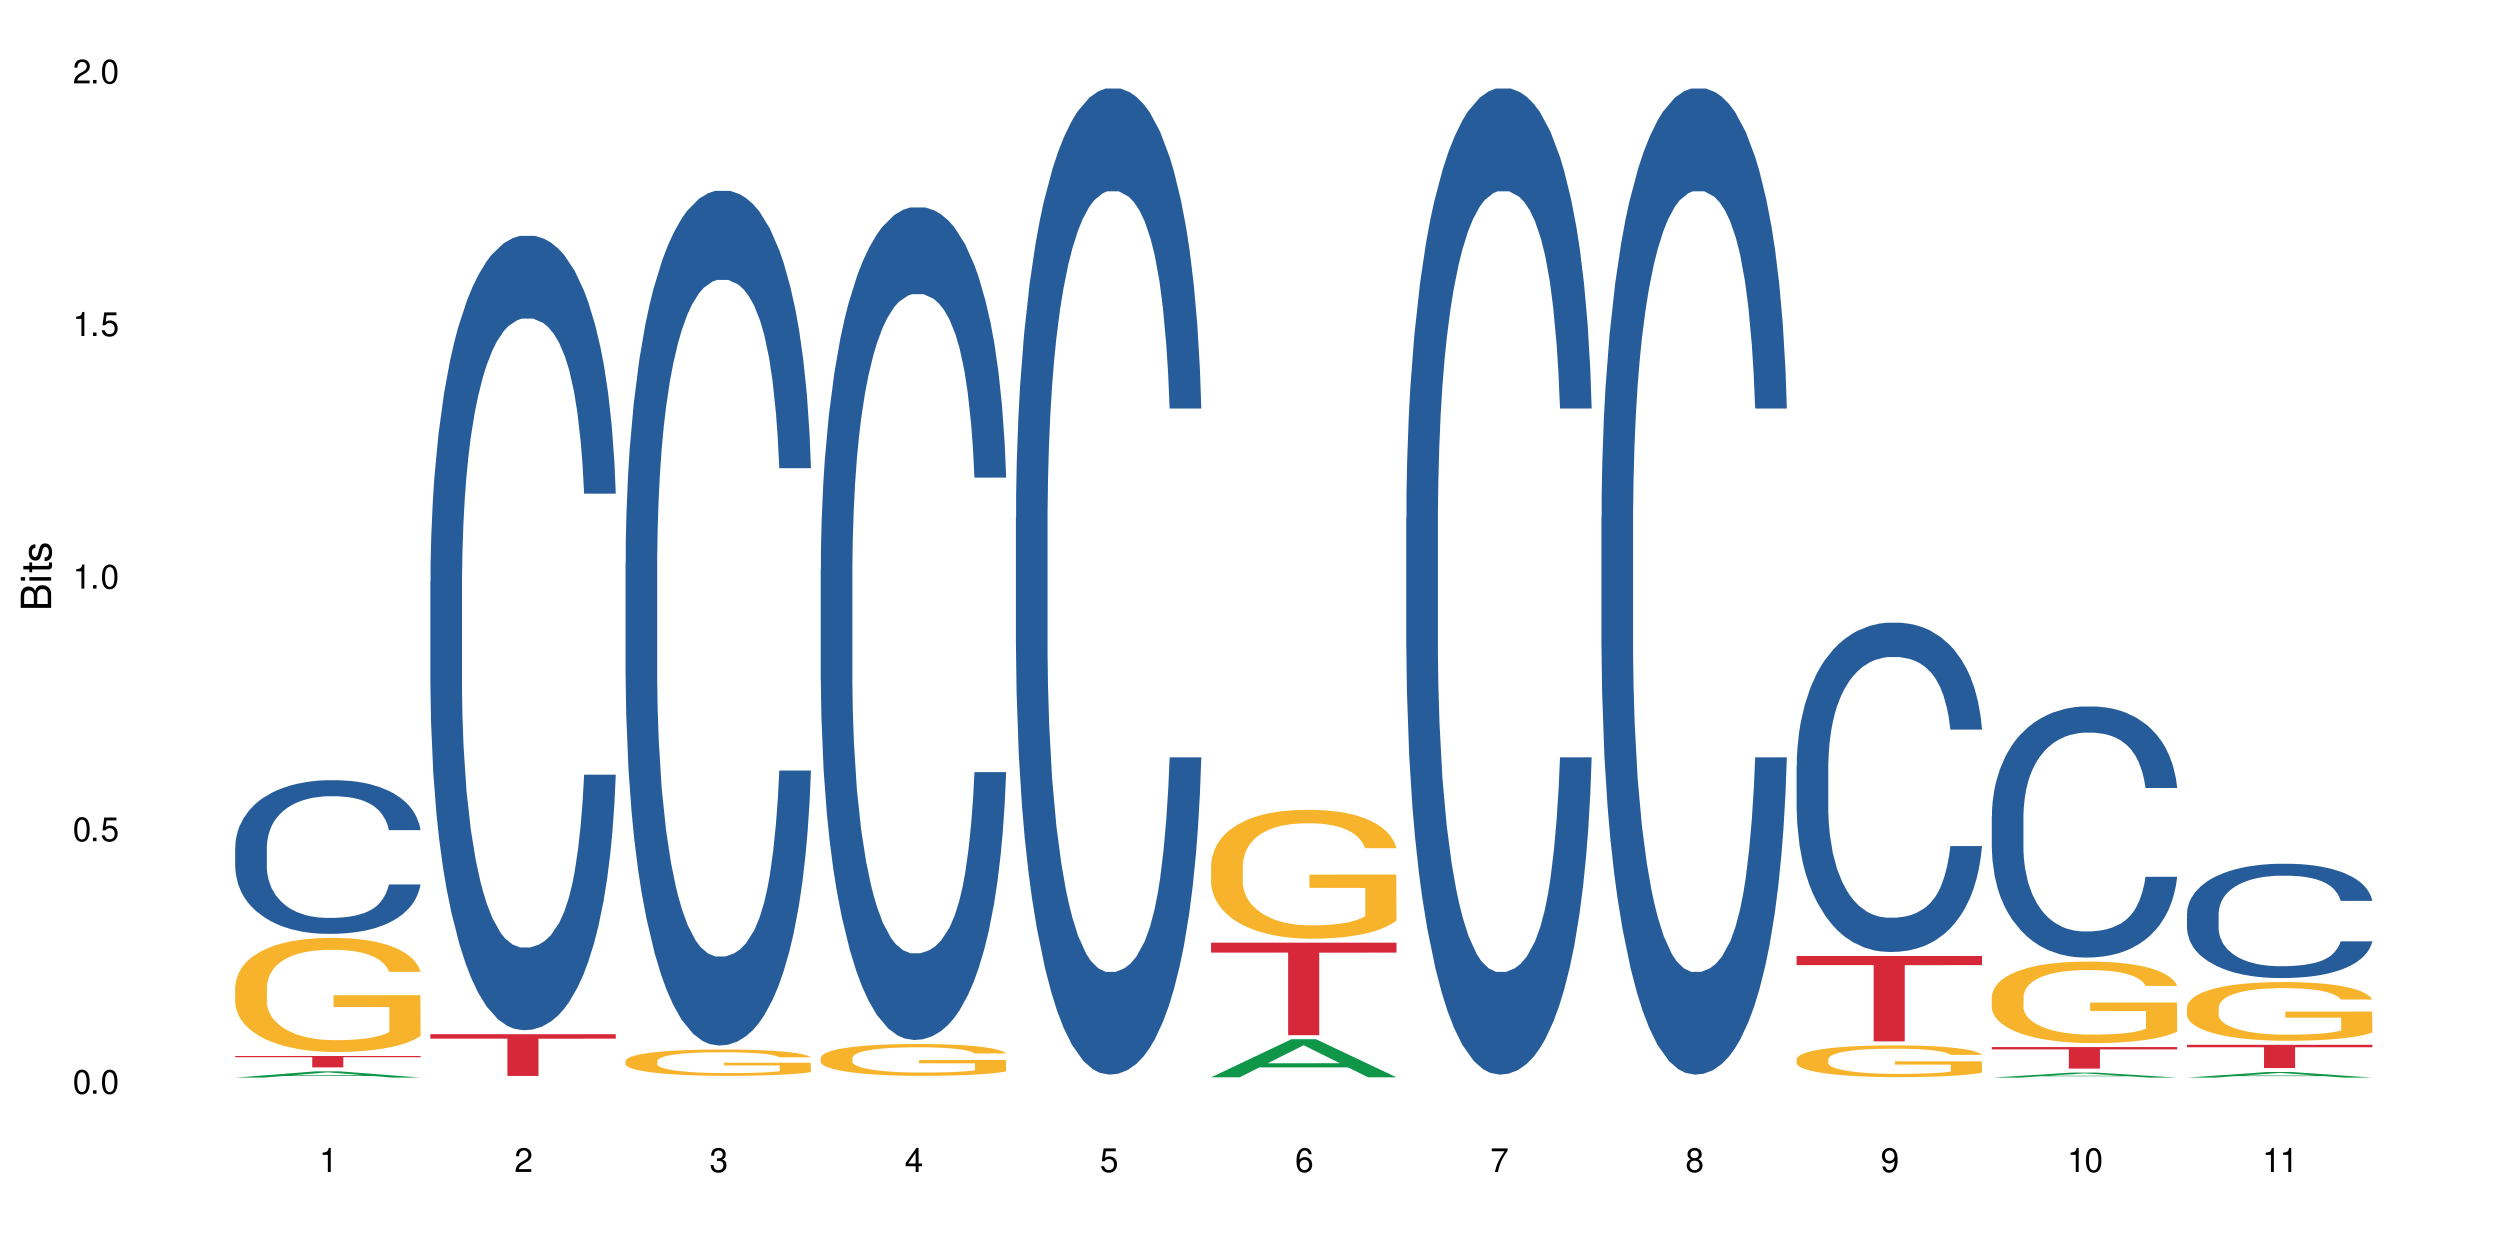 <?xml version="1.0" encoding="UTF-8"?>
<svg xmlns="http://www.w3.org/2000/svg" xmlns:xlink="http://www.w3.org/1999/xlink" width="720" height="360" viewBox="0 0 720 360">
<defs>
<g>
<g id="glyph-0-0">
</g>
<g id="glyph-0-1">
<path d="M 2.641 -6.938 C 2 -6.938 1.422 -6.656 1.078 -6.172 C 0.641 -5.562 0.406 -4.641 0.406 -3.359 C 0.406 -1.016 1.188 0.219 2.641 0.219 C 4.078 0.219 4.859 -1.016 4.859 -3.297 C 4.859 -4.641 4.656 -5.547 4.203 -6.172 C 3.844 -6.656 3.281 -6.938 2.641 -6.938 Z M 2.641 -6.188 C 3.547 -6.188 4 -5.25 4 -3.375 C 4 -1.406 3.562 -0.484 2.625 -0.484 C 1.734 -0.484 1.281 -1.438 1.281 -3.344 C 1.281 -5.25 1.734 -6.188 2.641 -6.188 Z M 2.641 -6.188 "/>
</g>
<g id="glyph-0-2">
<path d="M 1.828 -1 L 0.828 -1 L 0.828 0 L 1.828 0 Z M 1.828 -1 "/>
</g>
<g id="glyph-0-3">
<path d="M 4.562 -6.797 L 1.062 -6.797 L 0.547 -3.094 L 1.328 -3.094 C 1.719 -3.562 2.047 -3.734 2.578 -3.734 C 3.484 -3.734 4.062 -3.109 4.062 -2.094 C 4.062 -1.125 3.484 -0.531 2.578 -0.531 C 1.828 -0.531 1.375 -0.906 1.188 -1.672 L 0.328 -1.672 C 0.453 -1.109 0.547 -0.844 0.75 -0.594 C 1.125 -0.078 1.828 0.219 2.594 0.219 C 3.969 0.219 4.922 -0.781 4.922 -2.219 C 4.922 -3.562 4.031 -4.484 2.719 -4.484 C 2.25 -4.484 1.859 -4.359 1.469 -4.062 L 1.734 -5.969 L 4.562 -5.969 Z M 4.562 -6.797 "/>
</g>
<g id="glyph-0-4">
<path d="M 2.484 -4.938 L 2.484 0 L 3.328 0 L 3.328 -6.938 L 2.766 -6.938 C 2.469 -5.875 2.281 -5.734 0.984 -5.562 L 0.984 -4.938 Z M 2.484 -4.938 "/>
</g>
<g id="glyph-0-5">
<path d="M 4.859 -0.828 L 1.281 -0.828 C 1.359 -1.406 1.672 -1.781 2.5 -2.281 L 3.469 -2.828 C 4.406 -3.344 4.906 -4.062 4.906 -4.906 C 4.906 -5.484 4.672 -6.031 4.266 -6.406 C 3.859 -6.766 3.375 -6.938 2.719 -6.938 C 1.859 -6.938 1.219 -6.625 0.844 -6.031 C 0.609 -5.672 0.5 -5.234 0.484 -4.531 L 1.328 -4.531 C 1.359 -5.016 1.406 -5.281 1.531 -5.516 C 1.75 -5.938 2.188 -6.203 2.703 -6.203 C 3.469 -6.203 4.031 -5.641 4.031 -4.891 C 4.031 -4.344 3.719 -3.859 3.125 -3.516 L 2.234 -3 C 0.812 -2.172 0.406 -1.531 0.328 -0.016 L 4.859 -0.016 Z M 4.859 -0.828 "/>
</g>
<g id="glyph-0-6">
<path d="M 2.125 -3.188 L 2.578 -3.188 C 3.5 -3.188 3.984 -2.766 3.984 -1.922 C 3.984 -1.062 3.469 -0.531 2.594 -0.531 C 1.656 -0.531 1.203 -1 1.156 -2.016 L 0.312 -2.016 C 0.344 -1.453 0.438 -1.094 0.609 -0.781 C 0.953 -0.109 1.625 0.219 2.547 0.219 C 3.953 0.219 4.859 -0.625 4.859 -1.938 C 4.859 -2.828 4.516 -3.297 3.703 -3.594 C 4.344 -3.844 4.656 -4.328 4.656 -5.031 C 4.656 -6.219 3.875 -6.938 2.578 -6.938 C 1.203 -6.938 0.484 -6.172 0.453 -4.703 L 1.297 -4.703 C 1.312 -5.125 1.344 -5.359 1.453 -5.578 C 1.641 -5.969 2.062 -6.203 2.594 -6.203 C 3.344 -6.203 3.797 -5.75 3.797 -5 C 3.797 -4.516 3.609 -4.219 3.25 -4.047 C 3.016 -3.953 2.703 -3.922 2.125 -3.906 Z M 2.125 -3.188 "/>
</g>
<g id="glyph-0-7">
<path d="M 3.141 -1.672 L 3.141 0 L 3.984 0 L 3.984 -1.672 L 4.984 -1.672 L 4.984 -2.438 L 3.984 -2.438 L 3.984 -6.938 L 3.359 -6.938 L 0.266 -2.578 L 0.266 -1.672 Z M 3.141 -2.438 L 1 -2.438 L 3.141 -5.5 Z M 3.141 -2.438 "/>
</g>
<g id="glyph-0-8">
<path d="M 4.781 -5.125 C 4.609 -6.266 3.891 -6.938 2.844 -6.938 C 2.094 -6.938 1.422 -6.578 1.031 -5.953 C 0.594 -5.266 0.406 -4.422 0.406 -3.172 C 0.406 -2 0.578 -1.25 0.984 -0.641 C 1.359 -0.078 1.953 0.219 2.703 0.219 C 3.984 0.219 4.922 -0.75 4.922 -2.094 C 4.922 -3.375 4.062 -4.281 2.844 -4.281 C 2.172 -4.281 1.641 -4.031 1.281 -3.516 C 1.281 -5.234 1.828 -6.188 2.797 -6.188 C 3.391 -6.188 3.797 -5.797 3.938 -5.125 Z M 2.734 -3.531 C 3.547 -3.531 4.062 -2.953 4.062 -2.031 C 4.062 -1.156 3.484 -0.531 2.703 -0.531 C 1.922 -0.531 1.328 -1.188 1.328 -2.078 C 1.328 -2.938 1.906 -3.531 2.734 -3.531 Z M 2.734 -3.531 "/>
</g>
<g id="glyph-0-9">
<path d="M 4.984 -6.797 L 0.438 -6.797 L 0.438 -5.969 L 4.109 -5.969 C 2.5 -3.656 1.828 -2.234 1.328 0 L 2.219 0 C 2.594 -2.172 3.453 -4.047 4.984 -6.094 Z M 4.984 -6.797 "/>
</g>
<g id="glyph-0-10">
<path d="M 3.75 -3.656 C 4.469 -4.094 4.688 -4.438 4.688 -5.078 C 4.688 -6.172 3.844 -6.938 2.641 -6.938 C 1.438 -6.938 0.594 -6.172 0.594 -5.094 C 0.594 -4.438 0.812 -4.094 1.516 -3.656 C 0.734 -3.266 0.359 -2.703 0.359 -1.922 C 0.359 -0.656 1.281 0.219 2.641 0.219 C 3.984 0.219 4.922 -0.656 4.922 -1.922 C 4.922 -2.703 4.531 -3.266 3.75 -3.656 Z M 2.641 -6.188 C 3.359 -6.188 3.812 -5.75 3.812 -5.062 C 3.812 -4.406 3.344 -3.984 2.641 -3.984 C 1.922 -3.984 1.453 -4.406 1.453 -5.078 C 1.453 -5.75 1.922 -6.188 2.641 -6.188 Z M 2.641 -3.266 C 3.484 -3.266 4.062 -2.719 4.062 -1.906 C 4.062 -1.078 3.484 -0.531 2.625 -0.531 C 1.797 -0.531 1.219 -1.094 1.219 -1.906 C 1.219 -2.719 1.781 -3.266 2.641 -3.266 Z M 2.641 -3.266 "/>
</g>
<g id="glyph-0-11">
<path d="M 0.516 -1.578 C 0.672 -0.453 1.406 0.219 2.438 0.219 C 3.188 0.219 3.859 -0.141 4.266 -0.766 C 4.688 -1.453 4.891 -2.297 4.891 -3.547 C 4.891 -4.719 4.703 -5.453 4.312 -6.078 C 3.938 -6.641 3.344 -6.938 2.594 -6.938 C 1.297 -6.938 0.359 -5.969 0.359 -4.625 C 0.359 -3.344 1.234 -2.453 2.453 -2.453 C 3.094 -2.453 3.578 -2.672 4.016 -3.203 C 4 -1.484 3.469 -0.531 2.5 -0.531 C 1.906 -0.531 1.484 -0.906 1.359 -1.578 Z M 2.578 -6.203 C 3.375 -6.203 3.969 -5.531 3.969 -4.641 C 3.969 -3.797 3.391 -3.188 2.547 -3.188 C 1.734 -3.188 1.234 -3.766 1.234 -4.688 C 1.234 -5.562 1.797 -6.203 2.578 -6.203 Z M 2.578 -6.203 "/>
</g>
<g id="glyph-1-0">
</g>
<g id="glyph-1-1">
<path d="M 0 -0.953 L 0 -4.891 C 0 -5.719 -0.234 -6.344 -0.734 -6.797 C -1.188 -7.234 -1.812 -7.469 -2.5 -7.469 C -3.547 -7.469 -4.188 -7 -4.625 -5.875 C -4.984 -6.688 -5.625 -7.094 -6.531 -7.094 C -7.172 -7.094 -7.734 -6.859 -8.141 -6.391 C -8.562 -5.922 -8.75 -5.344 -8.75 -4.5 L -8.75 -0.953 Z M -4.984 -2.062 L -7.766 -2.062 L -7.766 -4.219 C -7.766 -4.844 -7.688 -5.203 -7.453 -5.5 C -7.219 -5.812 -6.859 -5.969 -6.375 -5.969 C -5.891 -5.969 -5.531 -5.812 -5.297 -5.5 C -5.062 -5.203 -4.984 -4.844 -4.984 -4.219 Z M -0.984 -2.062 L -4 -2.062 L -4 -4.781 C -4 -5.766 -3.438 -6.359 -2.484 -6.359 C -1.547 -6.359 -0.984 -5.766 -0.984 -4.781 Z M -0.984 -2.062 "/>
</g>
<g id="glyph-1-2">
<path d="M -6.281 -1.797 L -6.281 -0.797 L 0 -0.797 L 0 -1.797 Z M -8.75 -1.797 L -8.75 -0.797 L -7.484 -0.797 L -7.484 -1.797 Z M -8.75 -1.797 "/>
</g>
<g id="glyph-1-3">
<path d="M -6.281 -3.047 L -6.281 -2.016 L -8.016 -2.016 L -8.016 -1.016 L -6.281 -1.016 L -6.281 -0.172 L -5.469 -0.172 L -5.469 -1.016 L -0.719 -1.016 C -0.078 -1.016 0.281 -1.453 0.281 -2.234 C 0.281 -2.5 0.25 -2.719 0.188 -3.047 L -0.641 -3.047 C -0.609 -2.906 -0.594 -2.766 -0.594 -2.562 C -0.594 -2.141 -0.719 -2.016 -1.156 -2.016 L -5.469 -2.016 L -5.469 -3.047 Z M -6.281 -3.047 "/>
</g>
<g id="glyph-1-4">
<path d="M -4.531 -5.25 C -5.766 -5.25 -6.469 -4.422 -6.469 -2.969 C -6.469 -1.516 -5.719 -0.562 -4.547 -0.562 C -3.562 -0.562 -3.094 -1.062 -2.734 -2.562 L -2.516 -3.484 C -2.344 -4.188 -2.094 -4.469 -1.641 -4.469 C -1.047 -4.469 -0.641 -3.875 -0.641 -3 C -0.641 -2.453 -0.797 -2 -1.062 -1.75 C -1.25 -1.594 -1.422 -1.531 -1.875 -1.469 L -1.875 -0.406 C -0.422 -0.453 0.281 -1.266 0.281 -2.922 C 0.281 -4.5 -0.5 -5.516 -1.719 -5.516 C -2.656 -5.516 -3.172 -4.984 -3.469 -3.734 L -3.703 -2.766 C -3.891 -1.953 -4.156 -1.609 -4.594 -1.609 C -5.188 -1.609 -5.547 -2.125 -5.547 -2.938 C -5.547 -3.75 -5.203 -4.172 -4.531 -4.203 Z M -4.531 -5.25 "/>
</g>
</g>
</defs>
<rect x="-72" y="-36" width="864" height="432" fill="rgb(100%, 100%, 100%)" fill-opacity="1"/>
<path fill-rule="nonzero" fill="rgb(6.275%, 58.824%, 28.235%)" fill-opacity="1" d="M 67.73 310.352 L 67.789 310.348 L 90.895 308.547 L 97.91 308.547 L 121.133 310.352 L 112.973 310.352 L 107.152 309.879 L 81.652 309.879 L 75.945 310.352 L 67.73 310.352 L 84.105 309.688 L 104.816 309.684 L 94.488 308.84 L 94.375 308.84 L 94.262 308.844 L 84.047 309.684 L 84.105 309.688 Z M 67.73 310.352 "/>
<path fill-rule="nonzero" fill="rgb(14.51%, 36.078%, 60%)" fill-opacity="1" d="M 67.73 243.965 L 67.797 243.926 L 67.797 242.953 L 67.992 241.418 L 68.449 239.477 L 68.902 238.141 L 70.074 235.758 L 71.703 233.453 L 73.398 231.672 L 74.633 230.621 L 75.742 229.812 L 78.281 228.316 L 79.91 227.547 L 81.668 226.859 L 83.816 226.172 L 85.379 225.77 L 88.895 225.121 L 91.5 224.836 L 93.52 224.715 L 97.883 224.715 L 100.488 224.879 L 102.375 225.082 L 104.461 225.402 L 106.219 225.77 L 109.281 226.656 L 112.016 227.789 L 113.254 228.438 L 115.207 229.691 L 116.703 230.902 L 117.746 231.953 L 118.918 233.453 L 119.961 235.27 L 120.742 237.332 L 121.133 239.074 L 112.016 239.074 L 111.559 237.453 L 111.039 236.203 L 110.062 234.543 L 109.086 233.371 L 107.715 232.199 L 106.48 231.43 L 104.785 230.66 L 103.289 230.176 L 101.727 229.812 L 100.227 229.57 L 97.363 229.328 L 94.039 229.328 L 92.805 229.406 L 90.262 229.73 L 88.895 230.016 L 86.941 230.578 L 85.574 231.105 L 83.945 231.914 L 82.84 232.602 L 81.473 233.652 L 80.496 234.582 L 79.387 235.918 L 78.738 236.93 L 78.152 238.062 L 77.629 239.395 L 77.238 240.812 L 76.977 242.309 L 76.848 243.766 L 76.848 250.031 L 76.977 251.488 L 77.305 253.188 L 78.152 255.652 L 79.387 257.797 L 80.82 259.496 L 82.188 260.707 L 82.969 261.273 L 84.012 261.922 L 85.641 262.73 L 87.984 263.539 L 89.352 263.863 L 91.438 264.188 L 93.586 264.348 L 96.449 264.348 L 98.988 264.188 L 100.684 263.984 L 102.441 263.66 L 104.852 262.973 L 106.348 262.324 L 107.652 261.559 L 108.629 260.789 L 109.281 260.141 L 110.258 258.887 L 111.039 257.512 L 111.625 256.098 L 112.016 254.723 L 121.133 254.723 L 120.742 256.34 L 120.156 257.918 L 119.57 259.09 L 118.656 260.508 L 117.613 261.762 L 116.117 263.176 L 114.879 264.105 L 113.254 265.117 L 111.754 265.883 L 110.125 266.57 L 107.715 267.383 L 106.152 267.785 L 104.461 268.148 L 102.441 268.473 L 99.902 268.758 L 97.168 268.918 L 94.625 268.957 L 91.891 268.879 L 89.871 268.715 L 87.203 268.352 L 83.883 267.625 L 81.473 266.855 L 79.582 266.086 L 77.957 265.277 L 76.133 264.188 L 73.789 262.406 L 72.355 261.031 L 71.379 259.898 L 70.27 258.324 L 69.488 256.906 L 68.578 254.641 L 67.926 251.77 L 67.73 249.547 Z M 67.73 243.965 "/>
<path fill-rule="nonzero" fill="rgb(96.863%, 70.196%, 16.863%)" fill-opacity="1" d="M 67.73 284.184 L 67.797 284.152 L 67.797 283.551 L 68.055 282.199 L 68.707 280.34 L 69.555 278.809 L 70.465 277.609 L 71.051 276.977 L 72.027 276.078 L 72.875 275.418 L 75.023 274.066 L 77.762 272.805 L 79.258 272.266 L 80.949 271.754 L 83.359 271.184 L 84.469 270.973 L 87.855 270.492 L 91.695 270.191 L 95.93 270.102 L 97.883 270.133 L 100.555 270.254 L 104.199 270.582 L 106.285 270.883 L 107.91 271.184 L 109.605 271.574 L 111.688 272.172 L 113.645 272.895 L 115.207 273.613 L 116.77 274.516 L 118.07 275.477 L 119.18 276.527 L 120.156 277.789 L 120.742 278.84 L 121.133 279.891 L 112.078 279.891 L 111.559 278.84 L 110.973 278.027 L 109.996 277.039 L 109.02 276.316 L 108.043 275.746 L 106.219 274.965 L 104.656 274.484 L 102.703 274.066 L 100.812 273.793 L 98.664 273.613 L 97.363 273.555 L 93.91 273.555 L 90.785 273.766 L 88.961 274.004 L 87.66 274.246 L 85.836 274.695 L 84.727 275.055 L 84.078 275.297 L 82.125 276.227 L 80.82 277.066 L 80.105 277.637 L 79.191 278.539 L 78.543 279.348 L 77.824 280.551 L 77.434 281.449 L 76.914 283.492 L 76.848 288.895 L 77.043 290.035 L 77.434 291.266 L 77.957 292.348 L 78.738 293.488 L 79.52 294.359 L 80.887 295.531 L 82.059 296.312 L 82.969 296.82 L 84.727 297.633 L 85.445 297.902 L 87.137 298.441 L 88.895 298.863 L 91.047 299.223 L 92.672 299.402 L 95.277 299.555 L 98.598 299.555 L 102.508 299.375 L 104.98 299.133 L 106.676 298.895 L 107.781 298.684 L 109.148 298.352 L 110.125 298.051 L 111.039 297.723 L 112.145 297.211 L 112.145 290.035 L 96.059 290.008 L 96.059 286.645 L 121.066 286.613 L 121.133 298.352 L 119.766 299.164 L 118.07 299.945 L 116.441 300.543 L 114.75 301.055 L 112.34 301.625 L 110.387 301.984 L 107.391 302.406 L 104.656 302.676 L 101.789 302.855 L 99.25 302.945 L 96.254 302.977 L 93.586 302.914 L 90.719 302.734 L 88.441 302.496 L 86.355 302.195 L 84.273 301.805 L 81.668 301.176 L 79.973 300.664 L 78.215 300.035 L 76.457 299.285 L 74.895 298.473 L 73.852 297.844 L 72.812 297.121 L 71.703 296.223 L 70.66 295.199 L 69.879 294.27 L 69.164 293.219 L 68.645 292.227 L 68.121 290.879 L 67.859 289.797 L 67.73 288.867 Z M 67.73 284.184 "/>
<path fill-rule="nonzero" fill="rgb(83.922%, 15.686%, 22.353%)" fill-opacity="1" d="M 67.73 304.121 L 121.133 304.121 L 121.133 304.473 L 98.875 304.473 L 98.875 307.402 L 89.922 307.402 L 89.922 304.477 L 89.793 304.473 L 67.73 304.473 Z M 67.73 304.121 "/>
<path fill-rule="nonzero" fill="rgb(14.51%, 36.078%, 60%)" fill-opacity="1" d="M 123.941 167.473 L 124.008 167.262 L 124.008 162.242 L 124.203 154.297 L 124.66 144.258 L 125.113 137.355 L 126.285 125.02 L 127.914 113.098 L 129.609 103.895 L 130.844 98.457 L 131.953 94.277 L 134.492 86.539 L 136.121 82.566 L 137.879 79.008 L 140.027 75.453 L 141.59 73.363 L 145.109 70.016 L 147.711 68.555 L 149.73 67.926 L 154.094 67.926 L 156.699 68.762 L 158.59 69.809 L 160.672 71.48 L 162.43 73.363 L 165.492 77.965 L 168.227 83.82 L 169.465 87.164 L 171.418 93.648 L 172.914 99.922 L 173.957 105.359 L 175.129 113.098 L 176.172 122.508 L 176.953 133.176 L 177.344 142.168 L 168.227 142.168 L 167.77 133.801 L 167.25 127.32 L 166.273 118.742 L 165.297 112.68 L 163.93 106.613 L 162.691 102.641 L 160.996 98.668 L 159.5 96.16 L 157.938 94.277 L 156.438 93.02 L 153.574 91.766 L 150.254 91.766 L 149.016 92.184 L 146.477 93.859 L 145.109 95.32 L 143.152 98.25 L 141.785 100.969 L 140.156 105.152 L 139.051 108.707 L 137.684 114.145 L 136.707 118.953 L 135.598 125.855 L 134.949 131.082 L 134.363 136.938 L 133.84 143.84 L 133.449 151.16 L 133.191 158.898 L 133.059 166.426 L 133.059 198.84 L 133.191 206.367 L 133.516 215.152 L 134.363 227.91 L 135.598 238.992 L 137.031 247.777 L 138.398 254.051 L 139.18 256.977 L 140.223 260.324 L 141.852 264.508 L 144.195 268.688 L 145.562 270.363 L 147.648 272.035 L 149.797 272.871 L 152.66 272.871 L 155.203 272.035 L 156.895 270.988 L 158.652 269.316 L 161.062 265.762 L 162.559 262.414 L 163.863 258.441 L 164.84 254.469 L 165.492 251.121 L 166.469 244.641 L 167.25 237.527 L 167.836 230.211 L 168.227 223.098 L 177.344 223.098 L 176.953 231.465 L 176.367 239.621 L 175.781 245.684 L 174.867 253.004 L 173.828 259.488 L 172.328 266.809 L 171.09 271.617 L 169.465 276.844 L 167.965 280.82 L 166.336 284.375 L 163.93 288.555 L 162.363 290.648 L 160.672 292.531 L 158.652 294.203 L 156.113 295.668 L 153.379 296.504 L 150.84 296.711 L 148.102 296.293 L 146.086 295.457 L 143.414 293.574 L 140.094 289.812 L 137.684 285.836 L 135.793 281.863 L 134.168 277.684 L 132.344 272.035 L 130 262.832 L 128.566 255.723 L 127.59 249.867 L 126.48 241.711 L 125.699 234.391 L 124.789 222.68 L 124.137 207.832 L 123.941 196.332 Z M 123.941 167.473 "/>
<path fill-rule="nonzero" fill="rgb(83.922%, 15.686%, 22.353%)" fill-opacity="1" d="M 123.941 297.855 L 177.344 297.855 L 177.344 299.141 L 155.086 299.152 L 155.086 309.863 L 146.133 309.863 L 146.133 299.164 L 146.004 299.141 L 123.941 299.141 Z M 123.941 297.855 "/>
<path fill-rule="nonzero" fill="rgb(14.51%, 36.078%, 60%)" fill-opacity="1" d="M 180.152 162.07 L 180.219 161.848 L 180.219 156.445 L 180.414 147.898 L 180.871 137.098 L 181.324 129.672 L 182.5 116.398 L 184.125 103.574 L 185.82 93.672 L 187.059 87.824 L 188.164 83.324 L 190.703 75 L 192.332 70.723 L 194.09 66.898 L 196.238 63.074 L 197.801 60.824 L 201.32 57.227 L 203.922 55.648 L 205.941 54.977 L 210.305 54.977 L 212.91 55.875 L 214.801 57 L 216.883 58.801 L 218.641 60.824 L 221.703 65.773 L 224.438 72.074 L 225.676 75.676 L 227.629 82.648 L 229.125 89.398 L 230.168 95.25 L 231.34 103.574 L 232.383 113.699 L 233.164 125.172 L 233.555 134.848 L 224.438 134.848 L 223.98 125.848 L 223.461 118.871 L 222.484 109.648 L 221.508 103.125 L 220.141 96.598 L 218.902 92.324 L 217.207 88.051 L 215.711 85.348 L 214.148 83.324 L 212.648 81.973 L 209.785 80.625 L 206.465 80.625 L 205.227 81.074 L 202.688 82.875 L 201.32 84.449 L 199.363 87.598 L 197.996 90.523 L 196.371 95.023 L 195.262 98.848 L 193.895 104.699 L 192.918 109.875 L 191.812 117.297 L 191.16 122.922 L 190.574 129.223 L 190.051 136.648 L 189.66 144.523 L 189.402 152.848 L 189.27 160.945 L 189.27 195.82 L 189.402 203.922 L 189.727 213.371 L 190.574 227.094 L 191.812 239.02 L 193.242 248.469 L 194.609 255.219 L 195.395 258.367 L 196.434 261.969 L 198.062 266.469 L 200.406 270.969 L 201.773 272.77 L 203.859 274.57 L 206.008 275.469 L 208.875 275.469 L 211.414 274.57 L 213.105 273.445 L 214.863 271.645 L 217.273 267.82 L 218.773 264.219 L 220.074 259.945 L 221.051 255.668 L 221.703 252.07 L 222.68 245.094 L 223.461 237.445 L 224.047 229.57 L 224.438 221.918 L 233.555 221.918 L 233.164 230.918 L 232.578 239.695 L 231.992 246.219 L 231.082 254.094 L 230.039 261.07 L 228.539 268.945 L 227.305 274.117 L 225.676 279.742 L 224.176 284.02 L 222.551 287.844 L 220.141 292.344 L 218.578 294.594 L 216.883 296.617 L 214.863 298.418 L 212.324 299.992 L 209.59 300.895 L 207.051 301.117 L 204.316 300.668 L 202.297 299.77 L 199.625 297.742 L 196.305 293.691 L 193.895 289.418 L 192.008 285.145 L 190.379 280.645 L 188.555 274.57 L 186.211 264.668 L 184.777 257.02 L 183.801 250.719 L 182.695 241.945 L 181.914 234.07 L 181 221.469 L 180.348 205.496 L 180.152 193.121 Z M 180.152 162.07 "/>
<path fill-rule="nonzero" fill="rgb(96.863%, 70.196%, 16.863%)" fill-opacity="1" d="M 180.152 305.508 L 180.219 305.5 L 180.219 305.363 L 180.48 305.051 L 181.129 304.621 L 181.977 304.27 L 182.891 303.992 L 183.477 303.848 L 184.453 303.641 L 185.297 303.488 L 187.449 303.176 L 190.184 302.883 L 191.68 302.762 L 193.375 302.641 L 195.785 302.512 L 196.891 302.461 L 200.277 302.352 L 204.121 302.281 L 208.352 302.262 L 210.305 302.27 L 212.977 302.297 L 216.621 302.371 L 218.707 302.441 L 220.336 302.512 L 222.027 302.602 L 224.113 302.738 L 226.066 302.906 L 227.629 303.07 L 229.191 303.277 L 230.492 303.5 L 231.602 303.742 L 232.578 304.031 L 233.164 304.273 L 233.555 304.516 L 224.504 304.516 L 223.98 304.273 L 223.395 304.09 L 222.418 303.859 L 221.441 303.695 L 220.465 303.562 L 218.641 303.383 L 217.078 303.273 L 215.125 303.176 L 213.238 303.113 L 211.086 303.07 L 209.785 303.059 L 206.332 303.059 L 203.207 303.105 L 201.383 303.16 L 200.082 303.215 L 198.258 303.32 L 197.152 303.402 L 196.5 303.457 L 194.547 303.672 L 193.242 303.867 L 192.527 304 L 191.617 304.207 L 190.965 304.395 L 190.246 304.668 L 189.855 304.879 L 189.336 305.348 L 189.27 306.594 L 189.465 306.855 L 189.855 307.141 L 190.379 307.391 L 191.16 307.652 L 191.941 307.852 L 193.309 308.125 L 194.48 308.305 L 195.395 308.422 L 197.152 308.609 L 197.867 308.668 L 199.562 308.793 L 201.32 308.891 L 203.469 308.973 L 205.098 309.016 L 207.699 309.051 L 211.023 309.051 L 214.93 309.008 L 217.402 308.953 L 219.098 308.898 L 220.203 308.852 L 221.57 308.773 L 222.551 308.703 L 223.461 308.629 L 224.566 308.512 L 224.566 306.855 L 208.484 306.852 L 208.484 306.074 L 233.488 306.066 L 233.555 308.773 L 232.188 308.961 L 230.492 309.141 L 228.867 309.277 L 227.172 309.395 L 224.762 309.527 L 222.809 309.609 L 219.812 309.707 L 217.078 309.77 L 214.215 309.812 L 211.672 309.832 L 208.68 309.84 L 206.008 309.824 L 203.141 309.785 L 200.863 309.73 L 198.777 309.66 L 196.695 309.57 L 194.09 309.426 L 192.398 309.305 L 190.641 309.16 L 188.879 308.988 L 187.316 308.801 L 186.277 308.656 L 185.234 308.488 L 184.125 308.281 L 183.086 308.047 L 182.305 307.832 L 181.586 307.59 L 181.066 307.363 L 180.543 307.051 L 180.285 306.801 L 180.152 306.586 Z M 180.152 305.508 "/>
<path fill-rule="nonzero" fill="rgb(14.51%, 36.078%, 60%)" fill-opacity="1" d="M 236.367 164.074 L 236.43 163.852 L 236.43 158.594 L 236.625 150.266 L 237.082 139.742 L 237.539 132.512 L 238.711 119.578 L 240.34 107.086 L 242.031 97.441 L 243.27 91.742 L 244.375 87.359 L 246.914 79.25 L 248.543 75.086 L 250.301 71.359 L 252.449 67.633 L 254.016 65.441 L 257.531 61.934 L 260.137 60.398 L 262.152 59.742 L 266.516 59.742 L 269.121 60.617 L 271.012 61.715 L 273.094 63.469 L 274.852 65.441 L 277.914 70.262 L 280.648 76.398 L 281.887 79.906 L 283.84 86.703 L 285.34 93.277 L 286.379 98.977 L 287.551 107.086 L 288.594 116.949 L 289.375 128.125 L 289.766 137.551 L 280.648 137.551 L 280.191 128.785 L 279.672 121.988 L 278.695 113.004 L 277.719 106.648 L 276.352 100.289 L 275.113 96.125 L 273.422 91.961 L 271.922 89.332 L 270.359 87.359 L 268.863 86.043 L 265.996 84.73 L 262.676 84.73 L 261.438 85.168 L 258.898 86.922 L 257.531 88.453 L 255.578 91.523 L 254.211 94.371 L 252.582 98.758 L 251.473 102.48 L 250.105 108.18 L 249.129 113.223 L 248.023 120.457 L 247.371 125.934 L 246.785 132.07 L 246.266 139.305 L 245.875 146.977 L 245.613 155.086 L 245.484 162.977 L 245.484 196.949 L 245.613 204.84 L 245.938 214.047 L 246.785 227.418 L 248.023 239.031 L 249.457 248.238 L 250.824 254.812 L 251.605 257.883 L 252.645 261.391 L 254.273 265.773 L 256.617 270.156 L 257.984 271.91 L 260.07 273.664 L 262.219 274.539 L 265.086 274.539 L 267.625 273.664 L 269.316 272.566 L 271.074 270.812 L 273.484 267.09 L 274.984 263.582 L 276.285 259.418 L 277.262 255.254 L 277.914 251.746 L 278.891 244.949 L 279.672 237.5 L 280.258 229.828 L 280.648 222.375 L 289.766 222.375 L 289.375 231.141 L 288.789 239.691 L 288.203 246.047 L 287.293 253.719 L 286.25 260.512 L 284.75 268.184 L 283.516 273.227 L 281.887 278.703 L 280.387 282.867 L 278.762 286.594 L 276.352 290.98 L 274.789 293.172 L 273.094 295.145 L 271.074 296.898 L 268.535 298.43 L 265.801 299.309 L 263.262 299.527 L 260.527 299.09 L 258.508 298.211 L 255.836 296.238 L 252.516 292.293 L 250.105 288.129 L 248.219 283.965 L 246.59 279.582 L 244.766 273.664 L 242.422 264.02 L 240.988 256.566 L 240.012 250.43 L 238.906 241.883 L 238.125 234.211 L 237.211 221.938 L 236.562 206.375 L 236.367 194.32 Z M 236.367 164.074 "/>
<path fill-rule="nonzero" fill="rgb(96.863%, 70.196%, 16.863%)" fill-opacity="1" d="M 236.367 304.602 L 236.43 304.594 L 236.43 304.426 L 236.691 304.047 L 237.344 303.527 L 238.188 303.102 L 239.102 302.766 L 239.688 302.59 L 240.664 302.34 L 241.512 302.156 L 243.66 301.777 L 246.395 301.426 L 247.891 301.273 L 249.586 301.133 L 251.996 300.973 L 253.102 300.914 L 256.488 300.781 L 260.332 300.695 L 264.562 300.672 L 266.516 300.68 L 269.188 300.711 L 272.836 300.805 L 274.918 300.891 L 276.547 300.973 L 278.238 301.082 L 280.324 301.25 L 282.277 301.449 L 283.84 301.652 L 285.402 301.902 L 286.707 302.172 L 287.812 302.465 L 288.789 302.816 L 289.375 303.109 L 289.766 303.402 L 280.715 303.402 L 280.191 303.109 L 279.605 302.883 L 278.629 302.605 L 277.652 302.406 L 276.676 302.246 L 274.852 302.027 L 273.289 301.895 L 271.336 301.777 L 269.449 301.703 L 267.301 301.652 L 265.996 301.637 L 262.543 301.637 L 259.418 301.695 L 257.594 301.762 L 256.293 301.828 L 254.469 301.953 L 253.363 302.055 L 252.711 302.121 L 250.758 302.379 L 249.457 302.617 L 248.738 302.773 L 247.828 303.027 L 247.176 303.254 L 246.461 303.586 L 246.07 303.84 L 245.547 304.41 L 245.484 305.918 L 245.68 306.238 L 246.07 306.578 L 246.59 306.883 L 247.371 307.199 L 248.152 307.441 L 249.52 307.77 L 250.691 307.988 L 251.605 308.129 L 253.363 308.355 L 254.078 308.434 L 255.773 308.582 L 257.531 308.699 L 259.68 308.801 L 261.309 308.852 L 263.914 308.895 L 267.234 308.895 L 271.141 308.844 L 273.617 308.777 L 275.309 308.707 L 276.418 308.648 L 277.785 308.559 L 278.762 308.473 L 279.672 308.383 L 280.781 308.238 L 280.781 306.238 L 264.695 306.227 L 264.695 305.289 L 289.699 305.281 L 289.766 308.559 L 288.398 308.785 L 286.707 309.004 L 285.078 309.172 L 283.383 309.312 L 280.977 309.473 L 279.02 309.57 L 276.023 309.691 L 273.289 309.766 L 270.426 309.816 L 267.887 309.84 L 264.891 309.848 L 262.219 309.832 L 259.355 309.781 L 257.074 309.715 L 254.992 309.633 L 252.906 309.523 L 250.301 309.348 L 248.609 309.203 L 246.852 309.027 L 245.094 308.816 L 243.527 308.59 L 242.488 308.414 L 241.445 308.215 L 240.34 307.965 L 239.297 307.68 L 238.516 307.418 L 237.797 307.125 L 237.277 306.848 L 236.758 306.473 L 236.496 306.168 L 236.367 305.91 Z M 236.367 304.602 "/>
<path fill-rule="nonzero" fill="rgb(14.51%, 36.078%, 60%)" fill-opacity="1" d="M 292.578 149.07 L 292.641 148.809 L 292.641 142.578 L 292.836 132.715 L 293.293 120.254 L 293.75 111.688 L 294.922 96.371 L 296.551 81.574 L 298.242 70.152 L 299.48 63.406 L 300.586 58.211 L 303.125 48.609 L 304.754 43.676 L 306.512 39.262 L 308.664 34.852 L 310.227 32.254 L 313.742 28.102 L 316.348 26.285 L 318.367 25.504 L 322.73 25.504 L 325.332 26.543 L 327.223 27.84 L 329.305 29.918 L 331.066 32.254 L 334.125 37.965 L 336.859 45.234 L 338.098 49.387 L 340.051 57.434 L 341.551 65.223 L 342.59 71.973 L 343.762 81.574 L 344.805 93.258 L 345.586 106.496 L 345.977 117.66 L 336.859 117.66 L 336.406 107.273 L 335.883 99.227 L 334.906 88.586 L 333.93 81.055 L 332.562 73.527 L 331.324 68.598 L 329.633 63.664 L 328.133 60.551 L 326.57 58.211 L 325.074 56.656 L 322.207 55.098 L 318.887 55.098 L 317.648 55.617 L 315.109 57.695 L 313.742 59.512 L 311.789 63.145 L 310.422 66.52 L 308.793 71.711 L 307.684 76.125 L 306.316 82.875 L 305.34 88.844 L 304.234 97.41 L 303.582 103.898 L 302.996 111.168 L 302.477 119.734 L 302.086 128.82 L 301.824 138.426 L 301.695 147.77 L 301.695 188.008 L 301.824 197.352 L 302.148 208.254 L 302.996 224.09 L 304.234 237.848 L 305.668 248.75 L 307.035 256.539 L 307.816 260.172 L 308.859 264.324 L 310.484 269.52 L 312.832 274.711 L 314.199 276.785 L 316.281 278.863 L 318.43 279.902 L 321.297 279.902 L 323.836 278.863 L 325.527 277.566 L 327.289 275.488 L 329.695 271.074 L 331.195 266.922 L 332.496 261.988 L 333.473 257.059 L 334.125 252.902 L 335.102 244.855 L 335.883 236.031 L 336.469 226.945 L 336.859 218.121 L 345.977 218.121 L 345.586 228.504 L 345 238.625 L 344.414 246.156 L 343.504 255.242 L 342.461 263.289 L 340.965 272.375 L 339.727 278.344 L 338.098 284.832 L 336.602 289.766 L 334.973 294.18 L 332.562 299.371 L 331 301.965 L 329.305 304.301 L 327.289 306.379 L 324.746 308.195 L 322.012 309.234 L 319.473 309.496 L 316.738 308.977 L 314.719 307.938 L 312.047 305.602 L 308.727 300.93 L 306.316 295.996 L 304.43 291.062 L 302.801 285.871 L 300.977 278.863 L 298.633 267.441 L 297.199 258.613 L 296.223 251.348 L 295.117 241.223 L 294.336 232.137 L 293.422 217.602 L 292.773 199.168 L 292.578 184.891 Z M 292.578 149.07 "/>
<path fill-rule="nonzero" fill="rgb(6.275%, 58.824%, 28.235%)" fill-opacity="1" d="M 348.789 310.266 L 348.844 310.254 L 371.953 299.285 L 378.969 299.285 L 402.188 310.273 L 394.031 310.273 L 388.211 307.406 L 362.711 307.406 L 357.004 310.266 L 348.789 310.266 L 365.164 306.219 L 385.871 306.207 L 375.547 301.082 L 375.434 301.07 L 375.316 301.102 L 365.105 306.207 L 365.164 306.219 Z M 348.789 310.266 "/>
<path fill-rule="nonzero" fill="rgb(96.863%, 70.196%, 16.863%)" fill-opacity="1" d="M 348.789 249.125 L 348.852 249.09 L 348.852 248.414 L 349.113 246.887 L 349.766 244.785 L 350.613 243.055 L 351.523 241.699 L 352.109 240.984 L 353.086 239.969 L 353.934 239.223 L 356.082 237.695 L 358.816 236.273 L 360.316 235.66 L 362.008 235.086 L 364.418 234.441 L 365.523 234.203 L 368.91 233.66 L 372.754 233.32 L 376.988 233.219 L 378.941 233.254 L 381.609 233.391 L 385.258 233.762 L 387.34 234.102 L 388.969 234.441 L 390.664 234.883 L 392.746 235.559 L 394.699 236.375 L 396.262 237.188 L 397.824 238.207 L 399.129 239.289 L 400.234 240.477 L 401.211 241.902 L 401.797 243.09 L 402.188 244.277 L 393.137 244.277 L 392.617 243.09 L 392.031 242.172 L 391.055 241.055 L 390.078 240.238 L 389.098 239.594 L 387.277 238.715 L 385.715 238.172 L 383.758 237.695 L 381.871 237.391 L 379.723 237.188 L 378.418 237.121 L 374.969 237.121 L 371.844 237.359 L 370.02 237.629 L 368.715 237.898 L 366.891 238.41 L 365.785 238.816 L 365.133 239.086 L 363.18 240.137 L 361.879 241.086 L 361.16 241.73 L 360.25 242.75 L 359.598 243.664 L 358.883 245.023 L 358.492 246.039 L 357.969 248.344 L 357.906 254.449 L 358.102 255.738 L 358.492 257.129 L 359.012 258.348 L 359.793 259.637 L 360.574 260.621 L 361.941 261.941 L 363.117 262.824 L 364.027 263.402 L 365.785 264.316 L 366.5 264.621 L 368.195 265.234 L 369.953 265.707 L 372.102 266.113 L 373.73 266.316 L 376.336 266.488 L 379.656 266.488 L 383.562 266.285 L 386.039 266.012 L 387.73 265.742 L 388.84 265.504 L 390.207 265.133 L 391.184 264.793 L 392.094 264.418 L 393.203 263.844 L 393.203 255.738 L 377.117 255.703 L 377.117 251.906 L 402.125 251.871 L 402.188 265.133 L 400.82 266.047 L 399.129 266.93 L 397.5 267.605 L 395.809 268.184 L 393.398 268.828 L 391.445 269.234 L 388.449 269.711 L 385.715 270.016 L 382.848 270.219 L 380.309 270.32 L 377.312 270.352 L 374.641 270.285 L 371.777 270.082 L 369.496 269.812 L 367.414 269.473 L 365.328 269.031 L 362.727 268.32 L 361.031 267.742 L 359.273 267.031 L 357.516 266.184 L 355.953 265.266 L 354.91 264.555 L 353.867 263.742 L 352.762 262.723 L 351.719 261.57 L 350.938 260.52 L 350.223 259.332 L 349.699 258.215 L 349.18 256.688 L 348.918 255.465 L 348.789 254.414 Z M 348.789 249.125 "/>
<path fill-rule="nonzero" fill="rgb(83.922%, 15.686%, 22.353%)" fill-opacity="1" d="M 348.789 271.496 L 402.188 271.496 L 402.188 274.348 L 379.934 274.375 L 379.934 298.141 L 370.98 298.141 L 370.98 274.398 L 370.848 274.348 L 348.789 274.348 Z M 348.789 271.496 "/>
<path fill-rule="nonzero" fill="rgb(14.51%, 36.078%, 60%)" fill-opacity="1" d="M 405 149.07 L 405.066 148.809 L 405.066 142.578 L 405.262 132.715 L 405.715 120.254 L 406.172 111.688 L 407.344 96.371 L 408.973 81.574 L 410.664 70.152 L 411.902 63.406 L 413.012 58.211 L 415.551 48.609 L 417.18 43.676 L 418.938 39.262 L 421.086 34.852 L 422.648 32.254 L 426.164 28.102 L 428.77 26.285 L 430.789 25.504 L 435.152 25.504 L 437.758 26.543 L 439.645 27.84 L 441.73 29.918 L 443.488 32.254 L 446.547 37.965 L 449.285 45.234 L 450.52 49.387 L 452.473 57.434 L 453.973 65.223 L 455.016 71.973 L 456.188 81.574 L 457.227 93.258 L 458.012 106.496 L 458.402 117.66 L 449.285 117.66 L 448.828 107.273 L 448.309 99.227 L 447.328 88.586 L 446.352 81.055 L 444.984 73.527 L 443.746 68.598 L 442.055 63.664 L 440.559 60.551 L 438.992 58.211 L 437.496 56.656 L 434.629 55.098 L 431.309 55.098 L 430.07 55.617 L 427.531 57.695 L 426.164 59.512 L 424.211 63.145 L 422.844 66.52 L 421.215 71.711 L 420.109 76.125 L 418.742 82.875 L 417.766 88.844 L 416.656 97.41 L 416.004 103.898 L 415.418 111.168 L 414.898 119.734 L 414.508 128.82 L 414.246 138.426 L 414.117 147.77 L 414.117 188.008 L 414.246 197.352 L 414.574 208.254 L 415.418 224.09 L 416.656 237.848 L 418.09 248.75 L 419.457 256.539 L 420.238 260.172 L 421.281 264.324 L 422.91 269.52 L 425.254 274.711 L 426.621 276.785 L 428.703 278.863 L 430.855 279.902 L 433.719 279.902 L 436.258 278.863 L 437.953 277.566 L 439.711 275.488 L 442.121 271.074 L 443.617 266.922 L 444.922 261.988 L 445.898 257.059 L 446.547 252.902 L 447.523 244.855 L 448.309 236.031 L 448.895 226.945 L 449.285 218.121 L 458.402 218.121 L 458.012 228.504 L 457.426 238.625 L 456.836 246.156 L 455.926 255.242 L 454.883 263.289 L 453.387 272.375 L 452.148 278.344 L 450.52 284.832 L 449.023 289.766 L 447.395 294.18 L 444.984 299.371 L 443.422 301.965 L 441.73 304.301 L 439.711 306.379 L 437.172 308.195 L 434.434 309.234 L 431.895 309.496 L 429.16 308.977 L 427.141 307.938 L 424.473 305.602 L 421.148 300.93 L 418.742 295.996 L 416.852 291.062 L 415.223 285.871 L 413.402 278.863 L 411.055 267.441 L 409.625 258.613 L 408.648 251.348 L 407.539 241.223 L 406.758 232.137 L 405.848 217.602 L 405.195 199.168 L 405 184.891 Z M 405 149.07 "/>
<path fill-rule="nonzero" fill="rgb(14.51%, 36.078%, 60%)" fill-opacity="1" d="M 461.211 149.07 L 461.277 148.809 L 461.277 142.578 L 461.473 132.715 L 461.926 120.254 L 462.383 111.688 L 463.555 96.371 L 465.184 81.574 L 466.879 70.152 L 468.113 63.406 L 469.223 58.211 L 471.762 48.609 L 473.391 43.676 L 475.148 39.262 L 477.297 34.852 L 478.859 32.254 L 482.375 28.102 L 484.98 26.285 L 487 25.504 L 491.363 25.504 L 493.969 26.543 L 495.855 27.84 L 497.941 29.918 L 499.699 32.254 L 502.762 37.965 L 505.496 45.234 L 506.73 49.387 L 508.688 57.434 L 510.184 65.223 L 511.227 71.973 L 512.398 81.574 L 513.441 93.258 L 514.223 106.496 L 514.613 117.66 L 505.496 117.66 L 505.039 107.273 L 504.52 99.227 L 503.543 88.586 L 502.562 81.055 L 501.195 73.527 L 499.961 68.598 L 498.266 63.664 L 496.77 60.551 L 495.207 58.211 L 493.707 56.656 L 490.844 55.098 L 487.52 55.098 L 486.285 55.617 L 483.742 57.695 L 482.375 59.512 L 480.422 63.145 L 479.055 66.52 L 477.426 71.711 L 476.32 76.125 L 474.953 82.875 L 473.977 88.844 L 472.867 97.41 L 472.219 103.898 L 471.633 111.168 L 471.109 119.734 L 470.719 128.82 L 470.457 138.426 L 470.328 147.77 L 470.328 188.008 L 470.457 197.352 L 470.785 208.254 L 471.633 224.09 L 472.867 237.848 L 474.301 248.75 L 475.668 256.539 L 476.449 260.172 L 477.492 264.324 L 479.121 269.52 L 481.465 274.711 L 482.832 276.785 L 484.918 278.863 L 487.066 279.902 L 489.93 279.902 L 492.469 278.863 L 494.164 277.566 L 495.922 275.488 L 498.332 271.074 L 499.828 266.922 L 501.133 261.988 L 502.109 257.059 L 502.762 252.902 L 503.738 244.855 L 504.52 236.031 L 505.105 226.945 L 505.496 218.121 L 514.613 218.121 L 514.223 228.504 L 513.637 238.625 L 513.051 246.156 L 512.137 255.242 L 511.094 263.289 L 509.598 272.375 L 508.359 278.344 L 506.73 284.832 L 505.234 289.766 L 503.605 294.18 L 501.195 299.371 L 499.633 301.965 L 497.941 304.301 L 495.922 306.379 L 493.383 308.195 L 490.648 309.234 L 488.105 309.496 L 485.371 308.977 L 483.352 307.938 L 480.684 305.602 L 477.363 300.93 L 474.953 295.996 L 473.062 291.062 L 471.438 285.871 L 469.613 278.863 L 467.27 267.441 L 465.836 258.613 L 464.859 251.348 L 463.75 241.223 L 462.969 232.137 L 462.059 217.602 L 461.406 199.168 L 461.211 184.891 Z M 461.211 149.07 "/>
<path fill-rule="nonzero" fill="rgb(14.51%, 36.078%, 60%)" fill-opacity="1" d="M 517.422 220.609 L 517.488 220.523 L 517.488 218.445 L 517.684 215.148 L 518.141 210.988 L 518.594 208.129 L 519.766 203.016 L 521.395 198.074 L 523.09 194.258 L 524.324 192.004 L 525.434 190.273 L 527.973 187.066 L 529.602 185.418 L 531.359 183.945 L 533.508 182.473 L 535.07 181.605 L 538.586 180.219 L 541.191 179.609 L 543.211 179.352 L 547.574 179.352 L 550.18 179.695 L 552.066 180.129 L 554.152 180.824 L 555.91 181.605 L 558.973 183.512 L 561.707 185.938 L 562.945 187.324 L 564.898 190.012 L 566.395 192.613 L 567.438 194.867 L 568.609 198.074 L 569.652 201.973 L 570.434 206.395 L 570.824 210.121 L 561.707 210.121 L 561.25 206.656 L 560.73 203.969 L 559.754 200.414 L 558.777 197.898 L 557.41 195.387 L 556.172 193.738 L 554.477 192.094 L 552.98 191.051 L 551.418 190.273 L 549.918 189.754 L 547.055 189.23 L 543.734 189.23 L 542.496 189.406 L 539.957 190.098 L 538.586 190.707 L 536.633 191.918 L 535.266 193.047 L 533.637 194.781 L 532.531 196.254 L 531.164 198.508 L 530.188 200.5 L 529.078 203.359 L 528.43 205.527 L 527.844 207.957 L 527.32 210.816 L 526.93 213.852 L 526.672 217.059 L 526.539 220.176 L 526.539 233.613 L 526.672 236.734 L 526.996 240.375 L 527.844 245.66 L 529.078 250.258 L 530.512 253.898 L 531.879 256.496 L 532.66 257.711 L 533.703 259.098 L 535.332 260.832 L 537.676 262.566 L 539.043 263.258 L 541.129 263.953 L 543.277 264.297 L 546.141 264.297 L 548.684 263.953 L 550.375 263.52 L 552.133 262.824 L 554.543 261.352 L 556.039 259.965 L 557.344 258.316 L 558.32 256.672 L 558.973 255.285 L 559.949 252.598 L 560.73 249.648 L 561.316 246.617 L 561.707 243.668 L 570.824 243.668 L 570.434 247.137 L 569.848 250.516 L 569.262 253.031 L 568.348 256.062 L 567.309 258.75 L 565.809 261.785 L 564.57 263.777 L 562.945 265.945 L 561.445 267.594 L 559.816 269.066 L 557.41 270.801 L 555.844 271.668 L 554.152 272.445 L 552.133 273.141 L 549.594 273.746 L 546.859 274.094 L 544.32 274.18 L 541.582 274.008 L 539.566 273.66 L 536.895 272.879 L 533.574 271.32 L 531.164 269.672 L 529.273 268.027 L 527.648 266.293 L 525.824 263.953 L 523.48 260.137 L 522.047 257.191 L 521.07 254.762 L 519.961 251.383 L 519.18 248.348 L 518.27 243.496 L 517.617 237.34 L 517.422 232.574 Z M 517.422 220.609 "/>
<path fill-rule="nonzero" fill="rgb(96.863%, 70.196%, 16.863%)" fill-opacity="1" d="M 517.422 304.988 L 517.488 304.98 L 517.488 304.812 L 517.75 304.438 L 518.398 303.918 L 519.246 303.492 L 520.156 303.156 L 520.742 302.98 L 521.723 302.73 L 522.566 302.547 L 524.715 302.172 L 527.453 301.82 L 528.949 301.668 L 530.645 301.527 L 533.051 301.367 L 534.16 301.309 L 537.547 301.176 L 541.387 301.094 L 545.621 301.066 L 547.574 301.074 L 550.246 301.109 L 553.891 301.199 L 555.977 301.285 L 557.605 301.367 L 559.297 301.477 L 561.379 301.645 L 563.336 301.844 L 564.898 302.047 L 566.461 302.297 L 567.762 302.562 L 568.871 302.855 L 569.848 303.207 L 570.434 303.5 L 570.824 303.793 L 561.773 303.793 L 561.25 303.5 L 560.664 303.273 L 559.688 303 L 558.711 302.797 L 557.734 302.641 L 555.91 302.422 L 554.348 302.289 L 552.395 302.172 L 550.504 302.094 L 548.355 302.047 L 547.055 302.027 L 543.602 302.027 L 540.477 302.086 L 538.652 302.152 L 537.352 302.223 L 535.527 302.348 L 534.418 302.445 L 533.77 302.512 L 531.816 302.773 L 530.512 303.008 L 529.797 303.164 L 528.883 303.418 L 528.234 303.641 L 527.516 303.977 L 527.125 304.227 L 526.605 304.797 L 526.539 306.301 L 526.734 306.617 L 527.125 306.961 L 527.648 307.262 L 528.43 307.578 L 529.211 307.82 L 530.578 308.148 L 531.75 308.363 L 532.66 308.508 L 534.418 308.734 L 535.137 308.809 L 536.828 308.957 L 538.586 309.074 L 540.738 309.176 L 542.363 309.227 L 544.969 309.266 L 548.293 309.266 L 552.199 309.219 L 554.672 309.148 L 556.367 309.082 L 557.473 309.023 L 558.84 308.934 L 559.816 308.848 L 560.73 308.758 L 561.836 308.617 L 561.836 306.617 L 545.75 306.609 L 545.75 305.672 L 570.758 305.664 L 570.824 308.934 L 569.457 309.16 L 567.762 309.375 L 566.137 309.543 L 564.441 309.684 L 562.031 309.844 L 560.078 309.945 L 557.082 310.062 L 554.348 310.137 L 551.48 310.188 L 548.941 310.211 L 545.945 310.219 L 543.277 310.203 L 540.41 310.152 L 538.133 310.086 L 536.047 310.004 L 533.965 309.895 L 531.359 309.719 L 529.664 309.578 L 527.906 309.402 L 526.148 309.191 L 524.586 308.965 L 523.543 308.789 L 522.504 308.59 L 521.395 308.34 L 520.352 308.055 L 519.57 307.797 L 518.855 307.504 L 518.336 307.227 L 517.812 306.852 L 517.555 306.551 L 517.422 306.293 Z M 517.422 304.988 "/>
<path fill-rule="nonzero" fill="rgb(83.922%, 15.686%, 22.353%)" fill-opacity="1" d="M 517.422 275.324 L 570.824 275.324 L 570.824 277.957 L 548.566 277.98 L 548.566 299.922 L 539.613 299.922 L 539.613 278.004 L 539.484 277.957 L 517.422 277.957 Z M 517.422 275.324 "/>
<path fill-rule="nonzero" fill="rgb(6.275%, 58.824%, 28.235%)" fill-opacity="1" d="M 573.633 310.352 L 573.691 310.352 L 596.797 308.902 L 603.816 308.902 L 627.035 310.352 L 618.875 310.352 L 613.059 309.973 L 587.555 309.973 L 581.852 310.352 L 573.633 310.352 L 590.008 309.816 L 610.719 309.816 L 600.391 309.141 L 600.277 309.141 L 600.164 309.145 L 589.953 309.816 L 590.008 309.816 Z M 573.633 310.352 "/>
<path fill-rule="nonzero" fill="rgb(14.51%, 36.078%, 60%)" fill-opacity="1" d="M 573.633 234.938 L 573.699 234.871 L 573.699 233.285 L 573.895 230.773 L 574.352 227.602 L 574.805 225.418 L 575.98 221.52 L 577.605 217.754 L 579.301 214.844 L 580.539 213.125 L 581.645 211.805 L 584.184 209.359 L 585.812 208.102 L 587.57 206.98 L 589.719 205.855 L 591.281 205.195 L 594.801 204.137 L 597.402 203.672 L 599.422 203.477 L 603.785 203.477 L 606.391 203.738 L 608.281 204.07 L 610.363 204.598 L 612.121 205.195 L 615.184 206.648 L 617.918 208.5 L 619.156 209.555 L 621.109 211.605 L 622.605 213.59 L 623.648 215.309 L 624.82 217.754 L 625.863 220.727 L 626.645 224.098 L 627.035 226.941 L 617.918 226.941 L 617.461 224.297 L 616.941 222.246 L 615.965 219.535 L 614.988 217.621 L 613.621 215.703 L 612.383 214.449 L 610.688 213.191 L 609.191 212.398 L 607.629 211.805 L 606.129 211.406 L 603.266 211.012 L 599.945 211.012 L 598.707 211.145 L 596.168 211.672 L 594.801 212.133 L 592.844 213.059 L 591.477 213.918 L 589.852 215.242 L 588.742 216.363 L 587.375 218.082 L 586.398 219.602 L 585.293 221.785 L 584.641 223.438 L 584.055 225.289 L 583.531 227.469 L 583.141 229.781 L 582.883 232.227 L 582.75 234.605 L 582.75 244.852 L 582.883 247.23 L 583.207 250.008 L 584.055 254.039 L 585.293 257.543 L 586.723 260.32 L 588.09 262.301 L 588.871 263.227 L 589.914 264.285 L 591.543 265.605 L 593.887 266.93 L 595.254 267.457 L 597.34 267.984 L 599.488 268.25 L 602.355 268.25 L 604.895 267.984 L 606.586 267.656 L 608.344 267.129 L 610.754 266.004 L 612.254 264.945 L 613.555 263.691 L 614.531 262.434 L 615.184 261.375 L 616.16 259.328 L 616.941 257.082 L 617.527 254.766 L 617.918 252.52 L 627.035 252.52 L 626.645 255.164 L 626.059 257.742 L 625.473 259.656 L 624.559 261.973 L 623.52 264.02 L 622.02 266.332 L 620.785 267.855 L 619.156 269.508 L 617.656 270.762 L 616.031 271.887 L 613.621 273.207 L 612.059 273.867 L 610.363 274.465 L 608.344 274.992 L 605.805 275.457 L 603.07 275.719 L 600.531 275.785 L 597.793 275.652 L 595.777 275.391 L 593.105 274.793 L 589.785 273.605 L 587.375 272.348 L 585.488 271.094 L 583.859 269.77 L 582.035 267.984 L 579.691 265.078 L 578.258 262.832 L 577.281 260.98 L 576.176 258.402 L 575.391 256.09 L 574.48 252.387 L 573.828 247.695 L 573.633 244.059 Z M 573.633 234.938 "/>
<path fill-rule="nonzero" fill="rgb(96.863%, 70.196%, 16.863%)" fill-opacity="1" d="M 573.633 286.988 L 573.699 286.969 L 573.699 286.539 L 573.961 285.574 L 574.609 284.242 L 575.457 283.148 L 576.371 282.293 L 576.957 281.84 L 577.934 281.199 L 578.777 280.727 L 580.93 279.762 L 583.664 278.859 L 585.16 278.473 L 586.855 278.109 L 589.266 277.703 L 590.371 277.551 L 593.758 277.207 L 597.598 276.992 L 601.832 276.93 L 603.785 276.949 L 606.457 277.035 L 610.102 277.273 L 612.188 277.488 L 613.816 277.703 L 615.508 277.98 L 617.594 278.41 L 619.547 278.926 L 621.109 279.438 L 622.672 280.082 L 623.973 280.77 L 625.082 281.52 L 626.059 282.422 L 626.645 283.172 L 627.035 283.922 L 617.984 283.922 L 617.461 283.172 L 616.875 282.59 L 615.898 281.883 L 614.922 281.371 L 613.945 280.961 L 612.121 280.402 L 610.559 280.062 L 608.605 279.762 L 606.715 279.566 L 604.566 279.438 L 603.266 279.395 L 599.812 279.395 L 596.688 279.547 L 594.863 279.719 L 593.562 279.891 L 591.738 280.211 L 590.633 280.469 L 589.98 280.641 L 588.027 281.305 L 586.723 281.906 L 586.008 282.312 L 585.098 282.957 L 584.445 283.535 L 583.727 284.395 L 583.336 285.035 L 582.816 286.496 L 582.75 290.355 L 582.945 291.172 L 583.336 292.051 L 583.859 292.82 L 584.641 293.637 L 585.422 294.258 L 586.789 295.094 L 587.961 295.652 L 588.871 296.02 L 590.633 296.598 L 591.348 296.789 L 593.039 297.176 L 594.801 297.477 L 596.949 297.734 L 598.578 297.863 L 601.18 297.969 L 604.504 297.969 L 608.41 297.84 L 610.883 297.668 L 612.578 297.496 L 613.684 297.348 L 615.051 297.113 L 616.031 296.898 L 616.941 296.66 L 618.047 296.297 L 618.047 291.172 L 601.961 291.148 L 601.961 288.746 L 626.969 288.727 L 627.035 297.113 L 625.668 297.691 L 623.973 298.25 L 622.348 298.676 L 620.652 299.043 L 618.242 299.449 L 616.289 299.707 L 613.293 300.008 L 610.559 300.199 L 607.695 300.328 L 605.152 300.395 L 602.156 300.414 L 599.488 300.371 L 596.621 300.242 L 594.344 300.07 L 592.258 299.855 L 590.176 299.578 L 587.57 299.129 L 585.879 298.762 L 584.117 298.312 L 582.359 297.777 L 580.797 297.199 L 579.754 296.746 L 578.715 296.23 L 577.605 295.59 L 576.566 294.859 L 575.785 294.195 L 575.066 293.445 L 574.547 292.734 L 574.023 291.77 L 573.766 291 L 573.633 290.336 Z M 573.633 286.988 "/>
<path fill-rule="nonzero" fill="rgb(83.922%, 15.686%, 22.353%)" fill-opacity="1" d="M 573.633 301.559 L 627.035 301.559 L 627.035 302.223 L 604.781 302.227 L 604.781 307.762 L 595.824 307.762 L 595.824 302.234 L 595.695 302.223 L 573.633 302.223 Z M 573.633 301.559 "/>
<path fill-rule="nonzero" fill="rgb(6.275%, 58.824%, 28.235%)" fill-opacity="1" d="M 629.848 310.352 L 629.902 310.348 L 653.008 308.738 L 660.027 308.738 L 683.246 310.352 L 675.09 310.352 L 669.27 309.93 L 643.766 309.93 L 638.062 310.352 L 629.848 310.352 L 646.219 309.758 L 666.93 309.754 L 656.602 309 L 656.488 309 L 656.375 309.004 L 646.164 309.754 L 646.219 309.758 Z M 629.848 310.352 "/>
<path fill-rule="nonzero" fill="rgb(14.51%, 36.078%, 60%)" fill-opacity="1" d="M 629.848 263.094 L 629.91 263.062 L 629.91 262.34 L 630.105 261.199 L 630.562 259.754 L 631.02 258.762 L 632.191 256.984 L 633.816 255.27 L 635.512 253.945 L 636.75 253.164 L 637.855 252.562 L 640.395 251.449 L 642.023 250.879 L 643.781 250.367 L 645.93 249.855 L 647.492 249.555 L 651.012 249.074 L 653.617 248.863 L 655.633 248.77 L 659.996 248.77 L 662.602 248.891 L 664.492 249.043 L 666.574 249.281 L 668.332 249.555 L 671.395 250.215 L 674.129 251.059 L 675.367 251.539 L 677.32 252.473 L 678.816 253.375 L 679.859 254.156 L 681.031 255.27 L 682.074 256.625 L 682.855 258.16 L 683.246 259.453 L 674.129 259.453 L 673.672 258.25 L 673.152 257.316 L 672.176 256.082 L 671.199 255.211 L 669.832 254.336 L 668.594 253.766 L 666.902 253.195 L 665.402 252.832 L 663.84 252.562 L 662.344 252.383 L 659.477 252.203 L 656.156 252.203 L 654.918 252.262 L 652.379 252.504 L 651.012 252.711 L 649.059 253.133 L 647.688 253.523 L 646.062 254.129 L 644.953 254.637 L 643.586 255.422 L 642.609 256.113 L 641.504 257.105 L 640.852 257.859 L 640.266 258.699 L 639.746 259.691 L 639.355 260.746 L 639.094 261.859 L 638.965 262.941 L 638.965 267.605 L 639.094 268.688 L 639.418 269.953 L 640.266 271.789 L 641.504 273.383 L 642.934 274.648 L 644.305 275.551 L 645.086 275.969 L 646.125 276.453 L 647.754 277.055 L 650.098 277.656 L 651.465 277.895 L 653.551 278.137 L 655.699 278.258 L 658.566 278.258 L 661.105 278.137 L 662.797 277.984 L 664.555 277.746 L 666.965 277.234 L 668.465 276.754 L 669.766 276.18 L 670.742 275.609 L 671.395 275.129 L 672.371 274.195 L 673.152 273.172 L 673.738 272.121 L 674.129 271.098 L 683.246 271.098 L 682.855 272.301 L 682.27 273.473 L 681.684 274.348 L 680.773 275.398 L 679.73 276.332 L 678.23 277.383 L 676.996 278.078 L 675.367 278.828 L 673.867 279.402 L 672.242 279.91 L 669.832 280.512 L 668.27 280.816 L 666.574 281.086 L 664.555 281.324 L 662.016 281.535 L 659.281 281.656 L 656.742 281.688 L 654.008 281.625 L 651.988 281.508 L 649.316 281.234 L 645.996 280.695 L 643.586 280.121 L 641.699 279.551 L 640.07 278.949 L 638.246 278.137 L 635.902 276.812 L 634.469 275.789 L 633.492 274.949 L 632.387 273.773 L 631.605 272.723 L 630.691 271.035 L 630.043 268.898 L 629.848 267.246 Z M 629.848 263.094 "/>
<path fill-rule="nonzero" fill="rgb(96.863%, 70.196%, 16.863%)" fill-opacity="1" d="M 629.848 290.078 L 629.91 290.062 L 629.91 289.754 L 630.172 289.059 L 630.824 288.102 L 631.668 287.312 L 632.582 286.695 L 633.168 286.371 L 634.145 285.906 L 634.992 285.566 L 637.141 284.871 L 639.875 284.223 L 641.371 283.945 L 643.066 283.68 L 645.477 283.387 L 646.582 283.277 L 649.969 283.031 L 653.812 282.879 L 658.043 282.832 L 659.996 282.848 L 662.668 282.91 L 666.316 283.078 L 668.398 283.234 L 670.027 283.387 L 671.719 283.59 L 673.805 283.898 L 675.758 284.27 L 677.32 284.641 L 678.883 285.102 L 680.188 285.598 L 681.293 286.137 L 682.27 286.785 L 682.855 287.328 L 683.246 287.867 L 674.195 287.867 L 673.672 287.328 L 673.086 286.91 L 672.109 286.402 L 671.133 286.031 L 670.156 285.734 L 668.332 285.336 L 666.77 285.086 L 664.816 284.871 L 662.93 284.73 L 660.777 284.641 L 659.477 284.609 L 656.023 284.609 L 652.898 284.715 L 651.074 284.84 L 649.773 284.965 L 647.949 285.195 L 646.844 285.379 L 646.191 285.504 L 644.238 285.984 L 642.934 286.418 L 642.219 286.711 L 641.309 287.172 L 640.656 287.59 L 639.941 288.207 L 639.551 288.672 L 639.027 289.723 L 638.965 292.504 L 639.16 293.09 L 639.551 293.727 L 640.07 294.281 L 640.852 294.867 L 641.633 295.316 L 643 295.918 L 644.172 296.32 L 645.086 296.586 L 646.844 297 L 647.559 297.141 L 649.254 297.418 L 651.012 297.637 L 653.16 297.82 L 654.789 297.914 L 657.395 297.988 L 660.715 297.988 L 664.621 297.898 L 667.098 297.773 L 668.789 297.648 L 669.895 297.543 L 671.266 297.371 L 672.242 297.219 L 673.152 297.047 L 674.258 296.785 L 674.258 293.09 L 658.176 293.078 L 658.176 291.344 L 683.18 291.328 L 683.246 297.371 L 681.879 297.789 L 680.188 298.191 L 678.559 298.5 L 676.863 298.762 L 674.453 299.055 L 672.5 299.242 L 669.504 299.457 L 666.77 299.598 L 663.906 299.691 L 661.367 299.738 L 658.371 299.75 L 655.699 299.723 L 652.836 299.629 L 650.555 299.504 L 648.473 299.352 L 646.387 299.148 L 643.781 298.824 L 642.09 298.562 L 640.332 298.238 L 638.57 297.852 L 637.008 297.434 L 635.969 297.109 L 634.926 296.738 L 633.816 296.273 L 632.777 295.75 L 631.996 295.27 L 631.277 294.73 L 630.758 294.219 L 630.238 293.523 L 629.977 292.969 L 629.848 292.488 Z M 629.848 290.078 "/>
<path fill-rule="nonzero" fill="rgb(83.922%, 15.686%, 22.353%)" fill-opacity="1" d="M 629.848 300.895 L 683.246 300.895 L 683.246 301.613 L 660.992 301.617 L 660.992 307.594 L 652.035 307.594 L 652.035 301.625 L 651.906 301.613 L 629.848 301.613 Z M 629.848 300.895 "/>
<g fill="rgb(0%, 0%, 0%)" fill-opacity="1">
<use xlink:href="#glyph-0-1" x="20.965" y="314.993"/>
<use xlink:href="#glyph-0-2" x="25.965" y="314.993"/>
<use xlink:href="#glyph-0-1" x="28.965" y="314.993"/>
</g>
<g fill="rgb(0%, 0%, 0%)" fill-opacity="1">
<use xlink:href="#glyph-0-1" x="20.965" y="242.251"/>
<use xlink:href="#glyph-0-2" x="25.965" y="242.251"/>
<use xlink:href="#glyph-0-3" x="28.965" y="242.251"/>
</g>
<g fill="rgb(0%, 0%, 0%)" fill-opacity="1">
<use xlink:href="#glyph-0-4" x="20.965" y="169.509"/>
<use xlink:href="#glyph-0-2" x="25.965" y="169.509"/>
<use xlink:href="#glyph-0-1" x="28.965" y="169.509"/>
</g>
<g fill="rgb(0%, 0%, 0%)" fill-opacity="1">
<use xlink:href="#glyph-0-4" x="20.965" y="96.767"/>
<use xlink:href="#glyph-0-2" x="25.965" y="96.767"/>
<use xlink:href="#glyph-0-3" x="28.965" y="96.767"/>
</g>
<g fill="rgb(0%, 0%, 0%)" fill-opacity="1">
<use xlink:href="#glyph-0-5" x="20.965" y="24.024"/>
<use xlink:href="#glyph-0-2" x="25.965" y="24.024"/>
<use xlink:href="#glyph-0-1" x="28.965" y="24.024"/>
</g>
<g fill="rgb(0%, 0%, 0%)" fill-opacity="1">
<use xlink:href="#glyph-0-4" x="91.93" y="337.532"/>
</g>
<g fill="rgb(0%, 0%, 0%)" fill-opacity="1">
<use xlink:href="#glyph-0-5" x="148.145" y="337.532"/>
</g>
<g fill="rgb(0%, 0%, 0%)" fill-opacity="1">
<use xlink:href="#glyph-0-6" x="204.355" y="337.532"/>
</g>
<g fill="rgb(0%, 0%, 0%)" fill-opacity="1">
<use xlink:href="#glyph-0-7" x="260.566" y="337.532"/>
</g>
<g fill="rgb(0%, 0%, 0%)" fill-opacity="1">
<use xlink:href="#glyph-0-3" x="316.777" y="337.532"/>
</g>
<g fill="rgb(0%, 0%, 0%)" fill-opacity="1">
<use xlink:href="#glyph-0-8" x="372.988" y="337.532"/>
</g>
<g fill="rgb(0%, 0%, 0%)" fill-opacity="1">
<use xlink:href="#glyph-0-9" x="429.199" y="337.532"/>
</g>
<g fill="rgb(0%, 0%, 0%)" fill-opacity="1">
<use xlink:href="#glyph-0-10" x="485.41" y="337.532"/>
</g>
<g fill="rgb(0%, 0%, 0%)" fill-opacity="1">
<use xlink:href="#glyph-0-11" x="541.625" y="337.532"/>
</g>
<g fill="rgb(0%, 0%, 0%)" fill-opacity="1">
<use xlink:href="#glyph-0-4" x="595.336" y="337.532"/>
<use xlink:href="#glyph-0-1" x="600.336" y="337.532"/>
</g>
<g fill="rgb(0%, 0%, 0%)" fill-opacity="1">
<use xlink:href="#glyph-0-4" x="651.547" y="337.532"/>
<use xlink:href="#glyph-0-4" x="656.547" y="337.532"/>
</g>
<g fill="rgb(0%, 0%, 0%)" fill-opacity="1">
<use xlink:href="#glyph-1-1" x="14.725" y="176.012"/>
<use xlink:href="#glyph-1-2" x="14.725" y="168.012"/>
<use xlink:href="#glyph-1-3" x="14.725" y="165.012"/>
<use xlink:href="#glyph-1-4" x="14.725" y="162.012"/>
</g>
</svg>
